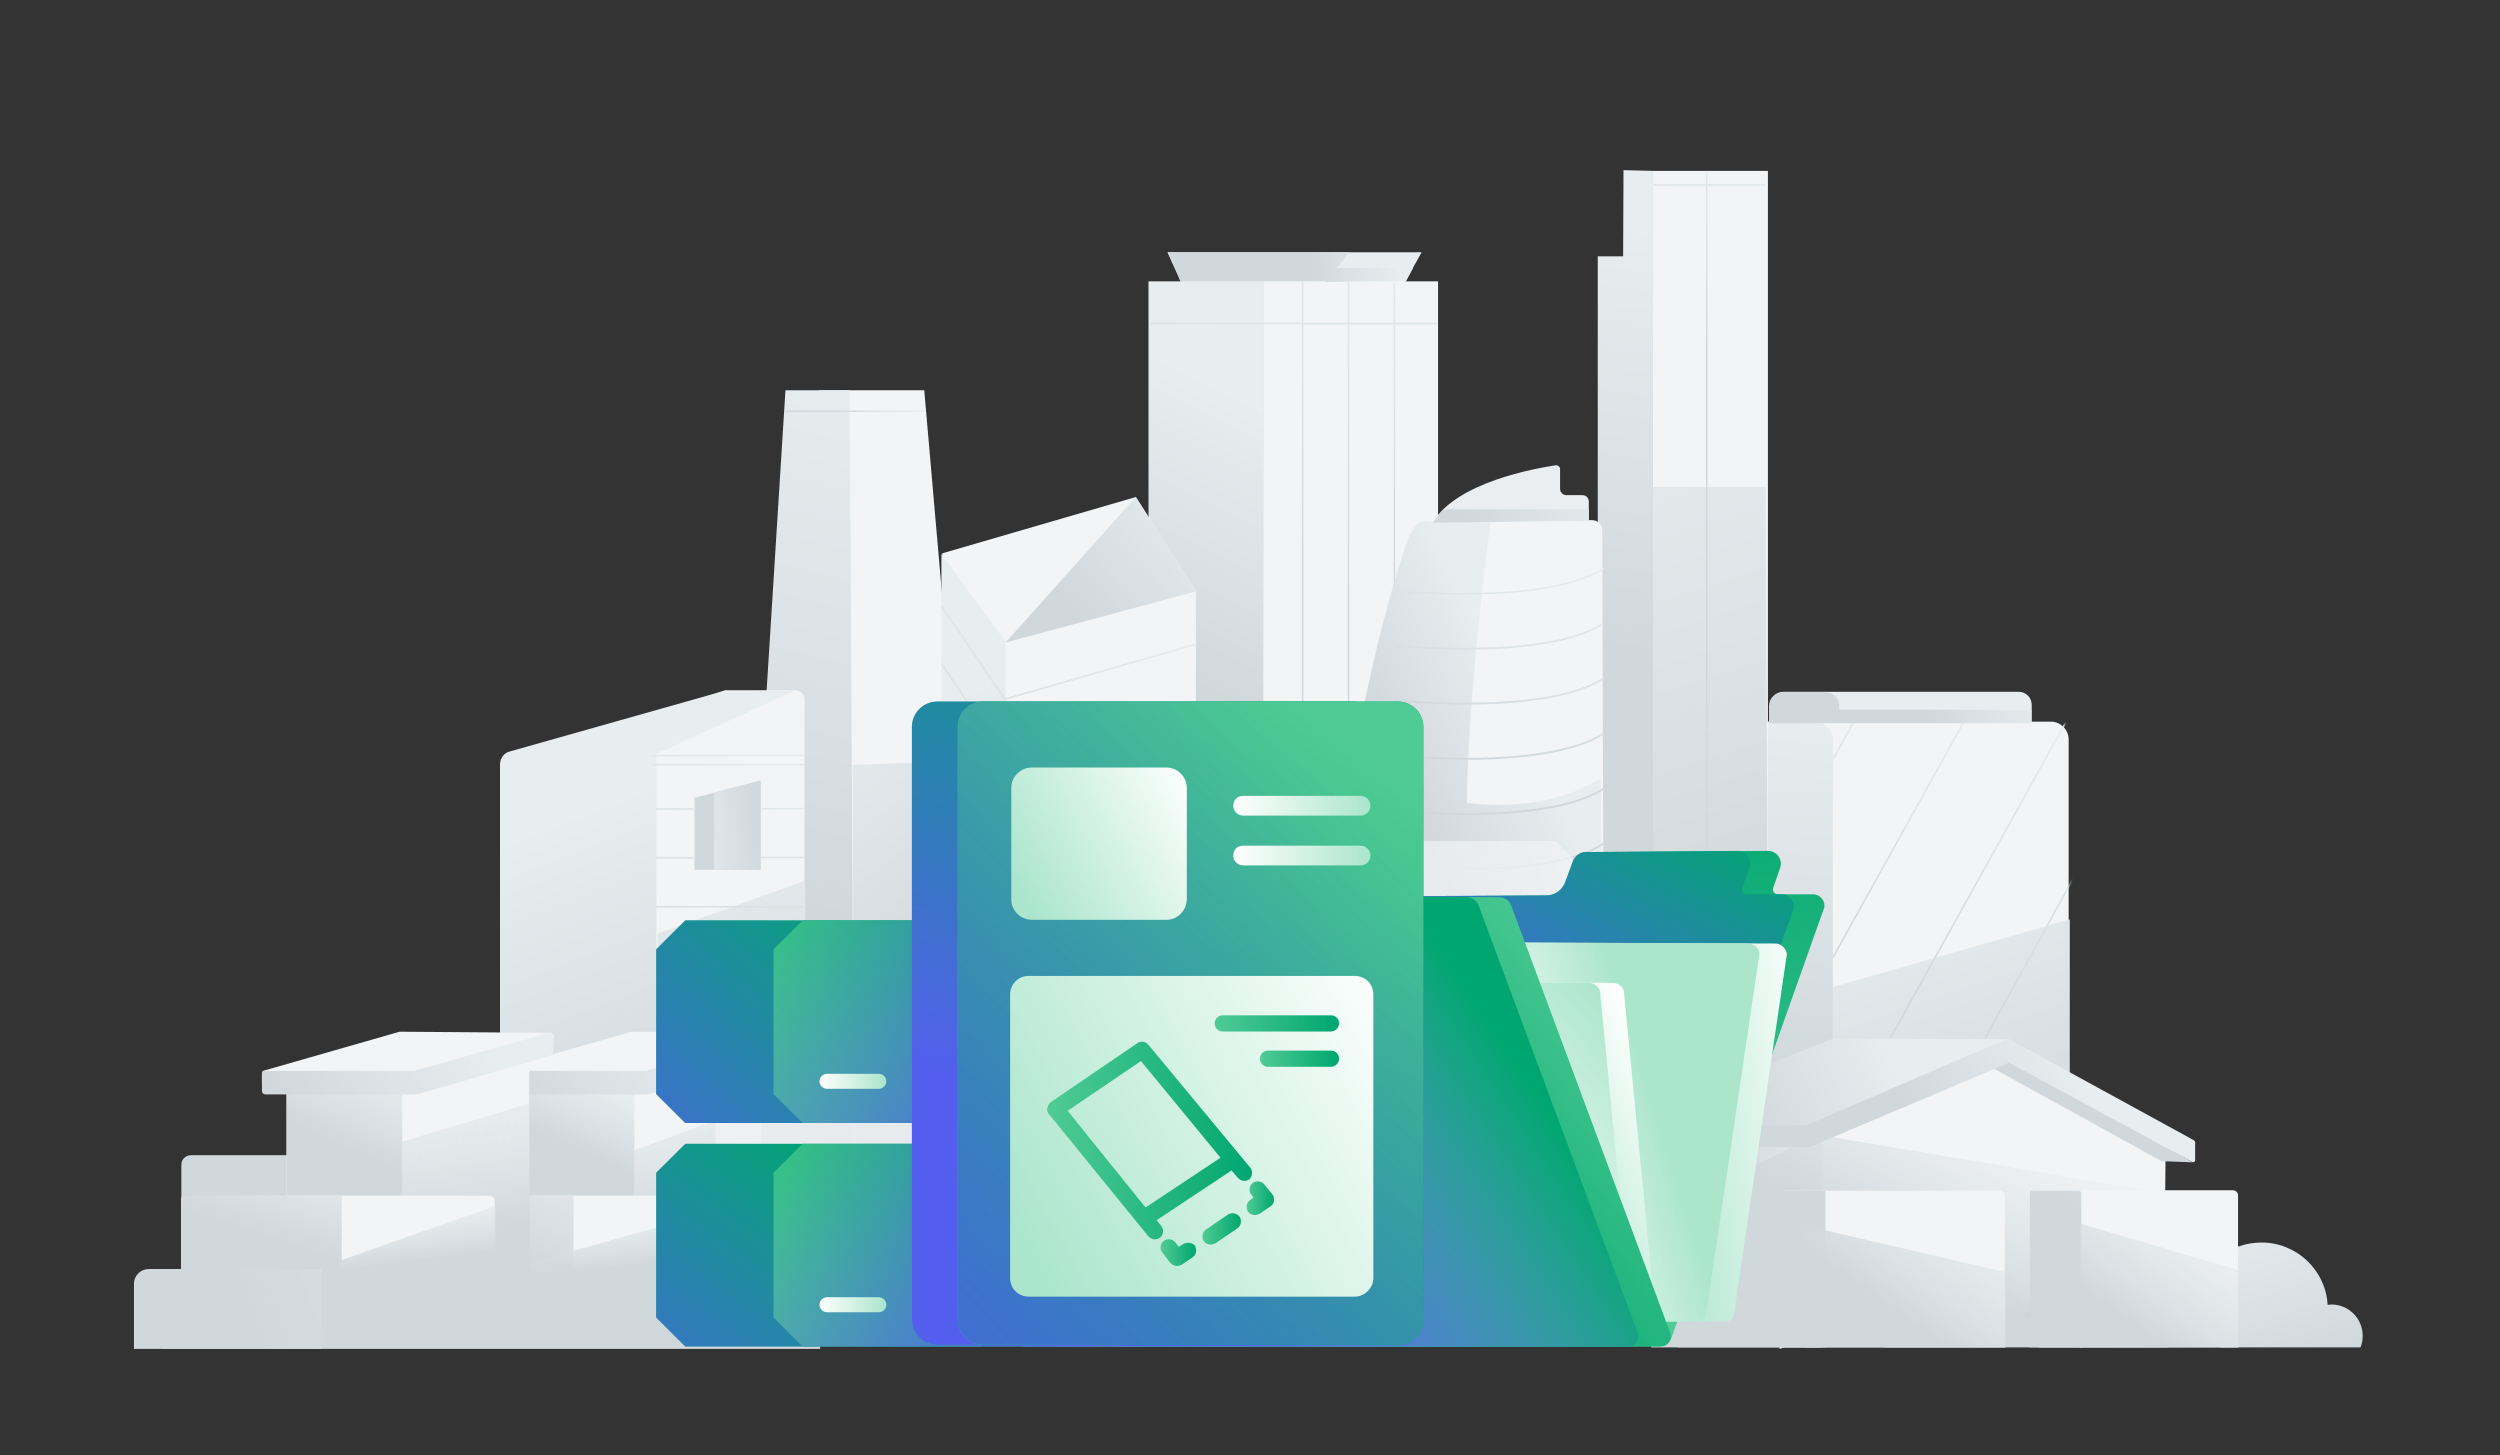 <?xml version="1.0" encoding="UTF-8"?> <svg xmlns="http://www.w3.org/2000/svg" width="670" height="390" viewBox="0 0 670 390" fill="none"><rect x="0" y="0" width="670" height="390" fill="#333333" stroke="none"/><path d="M376.5 75.7L381 67.6H312.9L316.3 75" fill="#E8EDEF"></path><path d="M378.7 71.8H358.3L361.6 67.6H312.9L315.9 74.3L316.3 75.4H316.4L316.5 75.6L355.1 75.7L355.4 75.4H376.8L378.7 71.8Z" fill="url(#paint0_linear_2956_109)"></path><path d="M338.5 75.4H307.8V347H338.5V75.4Z" fill="url(#paint1_linear_2956_109)"></path><path d="M385.4 75.4H338.5V347H385.4V75.4Z" fill="#F2F4F5"></path><path d="M385 208.6H338.4V346.9H385V208.6Z" fill="url(#paint2_linear_2956_109)"></path><path d="M385.1 86.5H373.9V75.8C373.9 75.7 373.8 75.6 373.7 75.6C373.6 75.6 373.5 75.7 373.5 75.8V86.5H361.6V75.8C361.6 75.7 361.5 75.6 361.4 75.6C361.3 75.6 361.2 75.7 361.2 75.8V86.5H349.3V75.8C349.3 75.7 349.2 75.6 349.1 75.6C349 75.6 348.9 75.7 348.9 75.8V86.5H308.5C308.4 86.5 308.3 86.6 308.3 86.7C308.3 86.8 308.4 86.9 308.5 86.9H348.9V317C348.9 317.1 349 317.2 349.1 317.2C349.2 317.2 349.3 317.1 349.3 317V87H361.2V317C361.2 317.1 361.3 317.2 361.4 317.2C361.5 317.2 361.6 317.1 361.6 317V87H373.5V317C373.5 317.1 373.6 317.2 373.7 317.2C373.8 317.2 373.9 317.1 373.9 317V87H385.1C385.2 87 385.3 86.9 385.3 86.8C385.3 86.7 385.2 86.5 385.1 86.5Z" fill="url(#paint3_linear_2956_109)"></path><path d="M219.5 104.6H247.7L268.8 346.9H215.3L219.5 104.6Z" fill="#F2F4F5"></path><path d="M210.5 104.6H227.7L229.1 346.9H195.3L210.5 104.6Z" fill="url(#paint4_linear_2956_109)"></path><path d="M228.5 205L257.9 203.9L268.8 346.9H229.1L228.5 205Z" fill="url(#paint5_linear_2956_109)"></path><path d="M247.8 110H210.5C210.4 110 210.3 110.1 210.3 110.2C210.3 110.3 210.4 110.4 210.5 110.4H247.8C247.9 110.4 248 110.3 248 110.2C248 110.1 247.9 110 247.8 110Z" fill="url(#paint6_linear_2956_109)"></path><path d="M320.5 158.4L304.4 133.2L252.5 148.3V346.9H320.5V318.2V158.4Z" fill="#F2F4F5"></path><path d="M304.4 133.2L320.5 158.5L269.5 172.2L304.4 133.2Z" fill="url(#paint7_linear_2956_109)"></path><path d="M252.3 346.9H269.5V172L252.3 148.5V346.9Z" fill="url(#paint8_linear_2956_109)"></path><path d="M320.6 218.9L320.9 346.9H269.6L269.3 233.7L320.6 218.9Z" fill="url(#paint9_linear_2956_109)"></path><path d="M269.1 187.5C269.1 187.6 269.2 187.6 269.3 187.6C269.3 187.6 269.3 187.6 269.4 187.6L320.5 172.9C320.6 172.9 320.7 172.7 320.7 172.6C320.7 172.5 320.5 172.4 320.4 172.4L269.4 187.1L252.6 162.4C252.5 162.3 252.4 162.3 252.3 162.3C252.2 162.4 252.2 162.5 252.2 162.6L269.1 187.5Z" fill="url(#paint10_linear_2956_109)"></path><path d="M320.4 187.9L269.4 202.9L252.6 177.9C252.5 177.8 252.4 177.8 252.3 177.8C252.2 177.9 252.2 178 252.2 178.1L269.1 203.2C269.1 203.3 269.2 203.3 269.3 203.3C269.3 203.3 269.3 203.3 269.4 203.3L320.5 188.3C320.6 188.3 320.7 188.1 320.7 188C320.7 187.9 320.5 187.8 320.4 187.9Z" fill="url(#paint11_linear_2956_109)"></path><path d="M269.1 218.2C269.1 218.3 269.2 218.3 269.3 218.3C269.3 218.3 269.3 218.3 269.4 218.3L320.5 203.6C320.6 203.6 320.7 203.4 320.7 203.3C320.7 203.2 320.5 203.1 320.4 203.1L269.4 217.8L252.7 193C252.6 192.9 252.5 192.9 252.4 192.9C252.3 193 252.3 193.1 252.3 193.2L269.1 218.2Z" fill="url(#paint12_linear_2956_109)"></path><path d="M320.4 218.6L269.4 233.6L252.6 208.6C252.5 208.5 252.4 208.5 252.3 208.5C252.2 208.6 252.2 208.7 252.2 208.8L269.1 233.9C269.1 234 269.2 234 269.3 234C269.3 234 269.3 234 269.4 234L320.5 219C320.6 219 320.7 218.8 320.7 218.7C320.7 218.6 320.5 218.5 320.4 218.6Z" fill="url(#paint13_linear_2956_109)"></path><path d="M474.4 194.4H544.5V188.9C544.5 186.9 542.9 185.4 541 185.4H478C476 185.4 474.5 187 474.5 188.9V194.4H474.4Z" fill="#E8EDEF"></path><path d="M467 346.9H553.3C553.9 346.9 554.4 347.5 554.4 346.9V198.2C554.4 195.6 552.3 193.4 549.6 193.4H469.5C467.5 193.4 465.9 195 465.9 197V346.9C465.9 347.5 466.4 346.9 467 346.9Z" fill="#F2F4F5"></path><path d="M489.5 265L554.7 246.4V346.9H490.6L489.5 265Z" fill="url(#paint14_linear_2956_109)"></path><mask id="mask0_2956_109" style="mask-type:luminance" maskUnits="userSpaceOnUse" x="488" y="193" width="67" height="154"><path d="M554.5 346.9V196.5C554.5 194.9 553.2 193.5 551.5 193.5H489.4C487.8 193.5 491.1 194.8 491.1 196.5L490.5 346.9H554.5Z" fill="white"></path></mask><g mask="url(#mask0_2956_109)"><path d="M558 185.7C557.9 185.6 557.7 185.7 557.7 185.8L486.7 313.6C486.6 313.7 486.7 313.9 486.8 313.9H486.9C487 313.9 487.1 313.9 487.1 313.8L558.1 186C558.1 185.9 558.1 185.8 558 185.7Z" fill="url(#paint15_linear_2956_109)"></path><path d="M540 168.8C539.9 168.7 539.7 168.8 539.7 168.9L468.7 296.7C468.6 296.8 468.7 297 468.8 297H468.9C469 297 469.1 297 469.1 296.9L540.1 169.1C540.1 169.1 540.1 168.9 540 168.8Z" fill="url(#paint16_linear_2956_109)"></path><path d="M520 151.7C519.9 151.6 519.7 151.7 519.7 151.8L448.7 279.6C448.6 279.7 448.7 279.9 448.8 279.9H448.9C449 279.9 449.1 279.9 449.1 279.8L520.1 152C520.1 151.9 520.1 151.7 520 151.7Z" fill="url(#paint17_linear_2956_109)"></path><path d="M572.9 204C572.8 203.9 572.6 204 572.6 204.1L494 346.9C493.9 347 494 346.8 494.1 346.9H494.2C494.3 346.9 494.4 347 494.4 346.9L573 204.4C573.1 204.2 573 204.1 572.9 204Z" fill="url(#paint18_linear_2956_109)"></path><path d="M594 219.5C593.9 219.4 593.7 219.5 593.7 219.6L522.7 346.9C522.6 347 522.7 346.8 522.8 346.9H522.9C523 346.9 523.1 347 523.1 346.9L594.1 219.8C594.2 219.7 594.1 219.6 594 219.5Z" fill="url(#paint19_linear_2956_109)"></path></g><path d="M465.9 346.9H491.2V198.3C491.2 195.6 489 193.4 486.3 193.4H469.8C467.7 193.4 466 195.1 466 197.2V346.9H465.9Z" fill="url(#paint20_linear_2956_109)"></path><path d="M492.9 190.2V189.2C492.9 187.2 491.3 185.5 489.2 185.5H477.8C475.8 185.5 474.1 187.1 474.1 189.2V190.2V193.6V193.8H544.4V190.2H492.9Z" fill="url(#paint21_linear_2956_109)"></path><path d="M144 360.1H215.6V187.4C215.6 186.1 214.5 185 213.2 185H194.3L144 202.1V360.1Z" fill="#F2F4F5"></path><path d="M186.1 233.1H203.7V209.2L186.1 213.8V233.1Z" fill="#D1D8DC"></path><path d="M215.8 236L176.3 250.2L175.8 360.1H216.4L215.8 236Z" fill="url(#paint22_linear_2956_109)"></path><path d="M191.4 233.1H203.9V209.2L191.4 212.5V233.1Z" fill="url(#paint23_linear_2956_109)"></path><path d="M213.2 185L193.2 185.4L136.6 201.4C135 201.8 134 203.3 134 204.9V360.1H175.9V202.1H175.7L213.2 185Z" fill="url(#paint24_linear_2956_109)"></path><path d="M215.2 216.5H204.3C204.2 216.5 204.1 216.6 204.1 216.7C204.1 216.8 204.2 216.9 204.3 216.9H215.2C215.3 216.9 215.4 216.8 215.4 216.7C215.5 216.6 215.3 216.5 215.2 216.5Z" fill="url(#paint25_linear_2956_109)"></path><path d="M215.2 229.6H203.6C203.5 229.6 203.4 229.7 203.4 229.8C203.4 229.9 203.5 230 203.6 230H215.2C215.3 230 215.4 229.9 215.4 229.8C215.5 229.7 215.3 229.6 215.2 229.6Z" fill="url(#paint26_linear_2956_109)"></path><path d="M175.8 217H185.7C185.8 217 185.9 216.9 185.9 216.8C185.9 216.7 185.8 216.6 185.7 216.6H175.8C175.7 216.6 175.6 216.7 175.6 216.8C175.5 216.9 175.6 217 175.8 217Z" fill="url(#paint27_linear_2956_109)"></path><path d="M175.8 230.1H185.7C185.8 230.1 185.9 230 185.9 229.9C185.9 229.8 185.8 229.7 185.7 229.7H175.8C175.7 229.7 175.6 229.8 175.6 229.9C175.5 230 175.6 230.1 175.8 230.1Z" fill="url(#paint28_linear_2956_109)"></path><path d="M215.2 242.8H175.8C175.7 242.8 175.6 242.9 175.6 243C175.6 243.1 175.7 243.2 175.8 243.2H215.2C215.3 243.2 215.4 243.1 215.4 243C215.5 242.9 215.3 242.8 215.2 242.8Z" fill="url(#paint29_linear_2956_109)"></path><path d="M215.2 255.9H175.8C175.7 255.9 175.6 256 175.6 256.1C175.6 256.2 175.7 256.3 175.8 256.3H215.2C215.3 256.3 215.4 256.2 215.4 256.1C215.5 256 215.3 255.9 215.2 255.9Z" fill="url(#paint30_linear_2956_109)"></path><path d="M215.2 269H175.8C175.7 269 175.6 269.1 175.6 269.2C175.6 269.3 175.7 269.4 175.8 269.4H215.2C215.3 269.4 215.4 269.3 215.4 269.2C215.5 269.1 215.3 269 215.2 269Z" fill="url(#paint31_linear_2956_109)"></path><path d="M215.2 282.1H175.8C175.7 282.1 175.6 282.2 175.6 282.3C175.6 282.4 175.7 282.5 175.8 282.5H215.2C215.3 282.5 215.4 282.4 215.4 282.3C215.5 282.2 215.3 282.1 215.2 282.1Z" fill="url(#paint32_linear_2956_109)"></path><path d="M215.2 295.3H175.8C175.7 295.3 175.6 295.4 175.6 295.5C175.6 295.6 175.7 295.7 175.8 295.7H215.2C215.3 295.7 215.4 295.6 215.4 295.5C215.4 295.4 215.3 295.3 215.2 295.3Z" fill="url(#paint33_linear_2956_109)"></path><path d="M215.2 308.4H175.8C175.7 308.4 175.6 308.5 175.6 308.6C175.6 308.7 175.7 308.8 175.8 308.8H215.2C215.3 308.8 215.4 308.7 215.4 308.6C215.4 308.5 215.3 308.4 215.2 308.4Z" fill="url(#paint34_linear_2956_109)"></path><path d="M215.2 321.5H175.8C175.7 321.5 175.6 321.6 175.6 321.7C175.6 321.8 175.7 321.9 175.8 321.9H215.2C215.3 321.9 215.4 321.8 215.4 321.7C215.4 321.6 215.3 321.5 215.2 321.5Z" fill="url(#paint35_linear_2956_109)"></path><path d="M215.2 334.6H175.8C175.7 334.6 175.6 334.7 175.6 334.8C175.6 334.9 175.7 335 175.8 335H215.2C215.3 335 215.4 334.9 215.4 334.8C215.5 334.7 215.3 334.6 215.2 334.6Z" fill="url(#paint36_linear_2956_109)"></path><path d="M215.2 347.7H175.8C175.7 347.7 175.6 347.8 175.6 347.9C175.6 348 175.7 348.1 175.8 348.1H215.2C215.3 348.1 215.4 348 215.4 347.9C215.4 347.8 215.3 347.7 215.2 347.7Z" fill="url(#paint37_linear_2956_109)"></path><path d="M175.1 202.7H215.2C215.3 202.7 215.4 202.6 215.4 202.5C215.4 202.4 215.3 202.3 215.2 202.3H175.1C175 202.3 174.9 202.4 174.9 202.5C174.8 202.6 175 202.7 175.1 202.7Z" fill="url(#paint38_linear_2956_109)"></path><path d="M215.2 204.7H175C174.9 204.7 174.8 204.8 174.8 204.9C174.8 205 174.9 205.1 175 205.1H215.2C215.3 205.1 215.4 205 215.4 204.9C215.4 204.8 215.3 204.7 215.2 204.7Z" fill="url(#paint39_linear_2956_109)"></path><path d="M473.8 45.8H443V317H473.8V45.8Z" fill="#F2F4F5"></path><path d="M442.8 130.5H473.2L474.2 346.9H442.2L442.8 130.5Z" fill="url(#paint40_linear_2956_109)"></path><path d="M435.1 45.6L435 68.7H428.2V147.9L422.7 148V346.9H443V45.8L435.1 45.6Z" fill="url(#paint41_linear_2956_109)"></path><path d="M473.1 49.3H457.6V46.2C457.6 46.1 457.5 46 457.4 46C457.3 46 457.2 46.1 457.2 46.2V49.3H443.2V49.8H457.2V316.5C457.2 316.6 457.3 316.7 457.4 316.7C457.5 316.7 457.6 316.6 457.6 316.5V49.8H473.1V49.3Z" fill="url(#paint42_linear_2956_109)"></path><path d="M429.4 142.1L430 333.7H353.2C353.2 333.7 351 227.9 377 145.6C377.7 143.3 379.5 139.7 381.9 139.6C387.4 139.5 417.5 139.4 426.7 139.4C428.2 139.4 429.4 140.6 429.4 142.1Z" fill="#F2F4F5"></path><path d="M374 246.8C374 246.8 414.4 250.9 429.8 240.8" stroke="#D1D8DC" stroke-miterlimit="10"></path><path d="M425.8 139.5V134.4C425.8 133.5 425.1 132.7 424.1 132.7H419.8C418.9 132.7 418.1 132 418.1 131V125.7C418.1 125.1 417.5 124.6 416.9 124.7C411.6 125.5 390.4 129.2 384 140L425.8 139.5Z" fill="#EAEEF0"></path><path d="M429 208.4C429 208.4 416.9 218 393.1 215.2C393.5 183.7 399.5 139.6 399.5 139.5C398.6 139.5 387.8 139.7 381.8 139.7C379.4 139.7 377.7 143.4 376.9 145.7C348.7 230.7 353.1 347.1 353.1 347.1H381.8H430L429 208.4Z" fill="url(#paint43_linear_2956_109)"></path><path d="M425.8 136.5H387C385.9 137.6 384.9 138.8 384.1 140.1L425.8 139.5V136.5Z" fill="url(#paint44_linear_2956_109)"></path><path d="M396.1 232.6C384.2 232.8 374.1 231.8 374 231.8L373.9 232.3C374 232.3 382.2 233.1 392.5 233.1C393.7 233.1 394.9 233.1 396.1 233.1C407.1 232.9 421.9 231.5 429.9 226.3L429.6 225.9C421.7 231.1 407 232.4 396.1 232.6Z" fill="url(#paint45_linear_2956_109)"></path><path d="M396.1 217.9C384.2 218.1 374.1 217.1 374 217.1L373.9 217.6C374 217.6 382.2 218.4 392.5 218.4C393.7 218.4 394.9 218.4 396.1 218.4C407.1 218.2 421.9 216.8 429.9 211.6L429.6 211.2C421.7 216.3 407 217.6 396.1 217.9Z" fill="url(#paint46_linear_2956_109)"></path><path d="M396.1 203.1C384.2 203.3 374.1 202.3 374 202.3L373.9 202.8C374 202.8 382.2 203.6 392.5 203.6C393.7 203.6 394.9 203.6 396.1 203.6C407.1 203.4 421.9 202 429.9 196.8L429.6 196.4C421.7 201.5 407 202.9 396.1 203.1Z" fill="url(#paint47_linear_2956_109)"></path><path d="M396.1 188.3C384.2 188.5 374.1 187.5 374 187.5L373.9 188C374 188 382.2 188.8 392.5 188.8C393.7 188.8 394.9 188.8 396.1 188.8C407.1 188.6 421.9 187.2 429.9 182L429.6 181.6C421.7 186.8 407 188.1 396.1 188.3Z" fill="url(#paint48_linear_2956_109)"></path><path d="M396.1 173.6C384.2 173.8 374.1 172.8 374 172.8L373.9 173.3C374 173.3 382.2 174.1 392.5 174.1C393.7 174.1 394.9 174.1 396.1 174.1C407.1 173.9 421.9 172.5 429.9 167.3L429.6 166.9C421.7 172 407 173.4 396.1 173.6Z" fill="url(#paint49_linear_2956_109)"></path><path d="M396.1 159.3C407.1 159.1 421.9 157.7 429.9 152.5L429.6 152.1C421.7 157.3 407 158.7 396.1 158.9C384.2 159.1 374.1 158.1 374 158.1L373.9 158.6C374 158.6 382.2 159.4 392.5 159.4C393.7 159.3 394.9 159.3 396.1 159.3Z" fill="url(#paint50_linear_2956_109)"></path><path d="M138.9 287.6L203.9 283.1V347.6H138.9V287.6Z" fill="#F2F4F5"></path><path d="M138.9 289.3L170 283.1V341H138.9V289.3Z" fill="url(#paint51_linear_2956_109)"></path><path d="M210.4 279.7C210.4 280.1 210.2 280.5 209.8 280.6C204.6 282.1 174.5 291.2 173.4 291.2H133.2C132.7 291.2 132.3 290.8 132.3 290.3V287.7C132.3 287.3 132.6 287 132.9 286.9L169.2 276.5L209.6 276.8C210.1 276.8 210.5 277.2 210.5 277.7C210.5 278.3 210.4 279.1 210.4 279.7Z" fill="#F2F4F5"></path><path d="M174.2 293.2C175.1 293 206.3 283.9 209.8 282.8C210.2 282.7 210.4 282.3 210.4 281.9C210.4 281.8 210.4 279.7 210.4 277.2C210.4 276.8 209.6 276.7 209.6 276.7L173.1 287H132.6C132.4 287.2 132.3 287.4 132.3 287.6V292.4C132.3 292.9 132.7 293.3 133.2 293.3C146 293.3 172.5 293.3 173.4 293.3C173.5 293.3 174.1 293.2 174.2 293.2Z" fill="url(#paint52_linear_2956_109)"></path><path d="M95.9 330V310.9C95.9 310.2 95.5 309.6 95 309.6H63.4H51.2C49.8 309.6 48.6 310.7 48.6 312.1V323.7L95.9 330Z" fill="url(#paint53_linear_2956_109)"></path><path d="M169.9 308.3L204.2 295.7V340.4L170 341L169.9 308.3Z" fill="url(#paint54_linear_2956_109)"></path><path d="M194.7 345.8H138.6V320.4H193.1C194 320.4 194.7 321.1 194.7 322V345.8Z" fill="#F2F4F5"></path><path d="M153.7 345.8H110.6V321.3C110.6 320.8 111 320.4 111.5 320.4H153.7V345.8Z" fill="url(#paint55_linear_2956_109)"></path><path d="M76.8 287.6L141.8 283.1V347.6H76.8V287.6Z" fill="#F2F4F5"></path><path d="M80.3 314.2L142 295.7V340.4H79.7L80.3 314.2Z" fill="url(#paint56_linear_2956_109)"></path><path d="M76.8 289.3L107.8 283.1V341H76.8V289.3Z" fill="url(#paint57_linear_2956_109)"></path><path d="M148.3 279.7C148.3 280.1 148.1 280.5 147.7 280.6C142.5 282.1 112.4 291.2 111.3 291.2H71.1C70.6 291.2 70.2 290.8 70.2 290.3V287.7C70.2 287.3 70.5 287 70.8 286.9L107.1 276.5L147.5 276.8C148 276.8 148.4 277.2 148.4 277.7C148.3 278.3 148.3 279.1 148.3 279.7Z" fill="#F2F4F5"></path><path d="M132.6 345.8H76.5V320.4H131C131.9 320.4 132.6 321.1 132.6 322V345.8Z" fill="#F2F4F5"></path><path d="M91.6 345.8H48.5V321.3C48.5 320.8 48.9 320.4 49.4 320.4H91.6V345.8Z" fill="url(#paint58_linear_2956_109)"></path><path d="M112.1 293.2C113 293 144.2 283.9 147.7 282.8C148.1 282.7 148.3 282.3 148.3 281.9C148.3 281.8 148.3 279.7 148.3 277.2C148.3 276.8 147.5 276.7 147.5 276.7L111 287H70.5C70.3 287.2 70.2 287.4 70.2 287.6V292.4C70.2 292.9 70.6 293.3 71.1 293.3C83.9 293.3 110.4 293.3 111.3 293.3C111.4 293.3 112 293.2 112.1 293.2Z" fill="url(#paint59_linear_2956_109)"></path><path d="M219.8 340.1H43.2V361.5H219.8V340.1Z" fill="url(#paint60_linear_2956_109)"></path><path d="M39.9 340.1H86.2V361.5H35.9V344.1C35.9 341.8 37.7 340.1 39.9 340.1Z" fill="url(#paint61_linear_2956_109)"></path><path d="M142 338.5L194.8 323.7V340.7L142 341V338.5Z" fill="url(#paint62_linear_2956_109)"></path><path d="M91.2 337.8L133 323.1V340.1L91.2 340.4V337.8Z" fill="url(#paint63_linear_2956_109)"></path><path d="M606.1 333C615.5 333 623.3 340.4 623.8 349.7C624.1 349.7 624.4 349.6 624.8 349.6C629.5 349.6 633.2 353.4 633.2 358C633.2 359.1 633 360.2 632.6 361.1H595V336.8C598 334.4 601.9 333 606.1 333Z" fill="url(#paint64_linear_2956_109)"></path><path d="M543 281.4L442.4 298.7V351.8H530.2H532H580L580.4 305.7L543 281.4Z" fill="#F2F4F5"></path><path d="M587.7 311.5L579.3 311.2L528.2 283L539 283.2L587.7 311.5Z" fill="url(#paint65_linear_2956_109)"></path><path d="M488.1 361.1H442.5V308.2L474.2 303.5L488.1 304.1V361.1Z" fill="url(#paint66_linear_2956_109)"></path><path d="M487.3 304.1L580.2 319.8L580.9 361.1H505L461.6 316.6L487.3 304.1Z" fill="url(#paint67_linear_2956_109)"></path><path d="M546.5 361.1H599.8V320.4C599.8 319.6 599.2 319 598.4 319H547.8C547 319 546.4 319.6 546.4 320.4L546.5 361.1Z" fill="#F2F4F5"></path><path d="M544 361.1H557.1C557.5 361.1 557.8 361.5 557.8 361.1V319.8C557.8 319.4 557.5 319.1 557.1 319.1H544.7C544.3 319.1 544 319.4 544 319.8V361.1Z" fill="url(#paint68_linear_2956_109)"></path><path d="M587.8 305.5L538.3 278.4C538.2 278.3 538.1 278.4 538 278.5C537.9 278.4 537.7 278.4 537.6 278.4L433 301.2C432.7 301.3 432.5 301.5 432.5 301.8V306C432.5 306.3 432.8 306.6 433.1 306.6L484.1 307.5C484.5 307.5 484.8 307.4 485.2 307.3L538 285C538.2 284.9 538.3 284.8 538.3 284.7L538.4 284.8L587.6 311.4C587.9 311.6 588.3 311.3 588.3 311V306.4C588.4 306.1 588.2 305.7 587.8 305.5Z" fill="url(#paint69_linear_2956_109)"></path><path d="M433 301.4L483.7 301.6C484 301.6 484.2 301.5 484.5 301.4L537.7 278.5L491.7 278.3C491.5 278.3 491.3 278.3 491.2 278.4L433 301.2C432.9 301.3 432.9 301.4 433 301.4Z" fill="url(#paint70_linear_2956_109)"></path><path d="M537.3 361.1H478.3C477.5 361.1 476.9 361.9 476.9 361.1V320.5C476.9 319.7 477.5 319.1 478.3 319.1H535.9C536.7 319.1 537.3 319.7 537.3 320.5V361.1Z" fill="#F2F4F5"></path><path d="M489.2 361.1H449.7V319.6C449.7 319.3 449.9 319.1 450.2 319.1H489.2V361.1Z" fill="url(#paint71_linear_2956_109)"></path><path d="M483.9 328.5L537.6 341V361.1H483.9V328.5Z" fill="url(#paint72_linear_2956_109)"></path><path d="M557.4 327.9L599.9 340.4V361.1H557.4V327.9Z" fill="url(#paint73_linear_2956_109)"></path><path opacity="0.7" d="M310.12 285.133H278.659H230.843H199.536C196.421 288.236 194.708 289.943 191.749 292.891V331.677C194.864 334.78 196.577 336.487 199.536 339.435H230.843H278.659H309.965C313.08 336.332 314.793 334.625 317.752 331.677V292.891C314.949 289.943 313.236 288.236 310.12 285.133Z" fill="#F2F4F5"></path><path opacity="0.7" d="M416.811 225.402H385.504H337.689H306.227C303.112 228.505 301.398 230.211 298.439 233.159V271.946C301.554 275.049 303.267 276.756 306.227 279.703H337.533H385.349H416.655C419.77 276.6 421.483 274.894 424.443 271.946V233.159C421.639 230.056 419.926 228.35 416.811 225.402Z" fill="#F2F4F5"></path><path d="M485.653 239.675H476.464C475.529 239.675 474.906 238.744 475.218 237.968L477.087 232.538C477.866 230.366 476.152 228.039 473.816 228.039L433.165 228.349C431.763 228.349 430.517 229.28 429.894 230.521L427.713 236.417C426.935 238.589 424.91 239.985 422.573 239.985L329.589 240.451C328.188 240.451 326.942 241.382 326.319 242.623L282.241 360.845H444.69C446.092 360.845 447.494 359.914 447.961 358.518L488.612 244.019C489.703 242.002 487.989 239.52 485.653 239.675Z" fill="url(#paint74_linear_2956_109)"></path><path d="M477.398 239.675H468.208C467.274 239.675 466.651 238.744 466.962 237.968L468.831 232.538C469.61 230.366 467.897 228.039 465.561 228.039L424.909 228.349C423.507 228.349 422.261 229.28 421.638 230.521L419.458 236.417C418.679 238.589 416.654 239.985 414.318 239.985L321.334 240.451C319.932 240.451 318.686 241.382 318.063 242.623L274.141 360.845H436.591C437.992 360.845 439.394 359.914 439.861 358.518L480.513 244.019C481.292 242.002 479.734 239.52 477.398 239.675Z" fill="url(#paint75_linear_2956_109)"></path><path d="M477.398 239.675H468.208C467.274 239.675 466.651 238.744 466.962 237.968L468.831 232.538C469.61 230.366 467.897 228.039 465.561 228.039L424.909 228.349C423.507 228.349 422.261 229.28 421.638 230.521L419.458 236.417C418.679 238.589 416.654 239.985 414.318 239.985L321.334 240.451C319.932 240.451 318.686 241.382 318.063 242.623L274.141 360.845H436.591C437.992 360.845 439.394 359.914 439.861 358.518L480.513 244.019C481.292 242.002 479.734 239.52 477.398 239.675Z" fill="url(#paint76_linear_2956_109)"></path><path d="M457.773 256.897L443.6 352.467C444.223 354.174 442.977 356.036 441.108 356.036H301.865C300.463 356.036 299.062 355.105 298.594 353.708L258.099 258.293C257.32 256.121 259.033 253.794 261.37 253.794L454.658 254.569C456.06 254.725 457.306 255.5 457.773 256.897Z" fill="url(#paint77_linear_2956_109)"></path><path d="M478.8 256.276L464.938 350.606C464.782 352.622 464.315 354.174 462.446 354.174H323.359C321.958 354.174 320.556 353.243 320.089 351.847L279.437 256.586C278.658 254.414 280.372 252.087 282.708 252.087L475.996 252.863C477.398 252.863 479.267 254.725 478.8 256.276Z" fill="url(#paint78_linear_2956_109)"></path><path d="M471.48 255.966L457.462 350.606C456.995 352.467 456.839 354.174 454.97 354.174H315.727C314.326 354.174 312.924 353.243 312.457 351.847L271.961 256.586C271.182 254.414 272.896 252.087 275.232 252.087L468.52 252.863C469.922 252.863 471.791 254.104 471.48 255.966Z" fill="url(#paint79_linear_2956_109)"></path><path d="M435.189 265.585L443.6 352.467C444.223 354.174 442.977 356.036 441.108 356.036H301.865C300.463 356.036 299.062 355.105 298.594 353.709L258.099 267.136C257.32 264.964 259.033 262.637 261.37 262.637L432.074 263.413C433.476 263.413 434.722 264.189 435.189 265.585Z" fill="url(#paint80_linear_2956_109)"></path><path d="M428.803 265.585L437.214 352.467C437.837 354.174 436.591 356.036 434.722 356.036H295.635C294.233 356.036 292.832 355.105 292.364 353.709L251.713 267.136C250.934 264.964 252.648 262.637 254.984 262.637L425.688 263.413C427.09 263.413 428.336 264.189 428.803 265.585Z" fill="url(#paint81_linear_2956_109)"></path><path d="M404.973 242.623L447.649 357.277C448.272 358.983 447.026 360.845 445.157 360.845H304.046C302.644 360.845 301.242 359.914 300.775 358.518L260.279 244.174C259.501 242.002 261.214 239.675 263.55 239.675L401.858 240.451C403.26 240.451 404.506 241.382 404.973 242.623Z" fill="url(#paint82_linear_2956_109)"></path><path d="M396.251 242.623L438.927 357.277C439.55 358.983 438.304 360.845 436.435 360.845H299.373C297.972 360.845 296.57 359.914 296.103 358.518L255.451 244.174C254.673 242.002 256.386 239.675 258.722 239.675L392.981 240.451C394.382 240.451 395.784 241.382 396.251 242.623Z" fill="url(#paint83_linear_2956_109)"></path><path d="M396.251 242.623L438.927 357.277C439.55 358.983 438.304 360.845 436.435 360.845H299.373C297.972 360.845 296.57 359.914 296.103 358.518L255.451 244.174C254.673 242.002 256.386 239.675 258.722 239.675L392.981 240.451C394.382 240.451 395.784 241.382 396.251 242.623Z" fill="url(#paint84_linear_2956_109)"></path><path d="M262.927 300.958H183.649C180.534 297.855 178.821 296.149 175.862 293.201V254.414C178.977 251.311 180.69 249.605 183.649 246.657H262.772C265.887 249.76 267.6 251.466 270.559 254.414V293.201C267.6 296.304 265.887 298.01 262.927 300.958Z" fill="url(#paint85_linear_2956_109)"></path><path d="M262.927 300.958H183.649C180.534 297.855 178.821 296.149 175.862 293.201V254.414C178.977 251.311 180.69 249.605 183.649 246.657H262.772C265.887 249.76 267.6 251.466 270.559 254.414V293.201C267.6 296.304 265.887 298.01 262.927 300.958Z" fill="url(#paint86_linear_2956_109)"></path><path d="M294.233 300.958H215.111C211.996 297.855 210.283 296.149 207.324 293.201V254.414C210.439 251.311 212.152 249.605 215.111 246.657H294.233C297.349 249.76 299.062 251.466 302.021 254.414V293.201C299.062 296.304 297.349 298.01 294.233 300.958Z" fill="url(#paint87_linear_2956_109)"></path><path d="M294.233 300.958H215.111C211.996 297.855 210.283 296.149 207.324 293.201V254.414C210.439 251.311 212.152 249.605 215.111 246.657H294.233C297.349 249.76 299.062 251.466 302.021 254.414V293.201C299.062 296.304 297.349 298.01 294.233 300.958Z" fill="url(#paint88_linear_2956_109)"></path><path d="M235.515 291.805H221.653C220.562 291.805 219.628 290.874 219.628 289.788C219.628 288.702 220.562 287.771 221.653 287.771H235.515C236.605 287.771 237.539 288.702 237.539 289.788C237.539 290.874 236.605 291.805 235.515 291.805Z" fill="url(#paint89_linear_2956_109)"></path><path d="M262.927 360.845H183.649C180.534 357.742 178.821 356.035 175.862 353.088V314.301C178.977 311.198 180.69 309.491 183.649 306.543H262.772C265.887 309.646 267.6 311.353 270.559 314.301V353.088C267.6 356.035 265.887 357.742 262.927 360.845Z" fill="url(#paint90_linear_2956_109)"></path><path d="M262.927 360.845H183.649C180.534 357.742 178.821 356.035 175.862 353.088V314.301C178.977 311.198 180.69 309.491 183.649 306.543H262.772C265.887 309.646 267.6 311.353 270.559 314.301V353.088C267.6 356.035 265.887 357.742 262.927 360.845Z" fill="url(#paint91_linear_2956_109)"></path><path d="M294.233 360.845H215.111C211.996 357.742 210.283 356.035 207.324 353.088V314.301C210.439 311.198 212.152 309.491 215.111 306.543H294.233C297.349 309.646 299.062 311.353 302.021 314.301V353.088C299.062 356.035 297.349 357.742 294.233 360.845Z" fill="url(#paint92_linear_2956_109)"></path><path d="M294.233 360.845H215.111C211.996 357.742 210.283 356.035 207.324 353.088V314.301C210.439 311.198 212.152 309.491 215.111 306.543H294.233C297.349 309.646 299.062 311.353 302.021 314.301V353.088C299.062 356.035 297.349 357.742 294.233 360.845Z" fill="url(#paint93_linear_2956_109)"></path><path d="M235.515 351.691H221.653C220.562 351.691 219.628 350.76 219.628 349.674C219.628 348.588 220.562 347.657 221.653 347.657H235.515C236.605 347.657 237.539 348.588 237.539 349.674C237.539 350.76 236.605 351.691 235.515 351.691Z" fill="url(#paint94_linear_2956_109)"></path><path d="M362.297 360.38H251.246C247.508 360.38 244.393 357.432 244.393 353.553V194.838C244.393 191.114 247.352 188.011 251.246 188.011H362.297C366.036 188.011 369.151 190.959 369.151 194.838V353.708C368.995 357.277 366.036 360.38 362.297 360.38Z" fill="url(#paint95_linear_2956_109)"></path><path d="M362.297 360.38H251.246C247.508 360.38 244.393 357.432 244.393 353.553V194.838C244.393 191.114 247.352 188.011 251.246 188.011H362.297C366.036 188.011 369.151 190.959 369.151 194.838V353.708C368.995 357.277 366.036 360.38 362.297 360.38Z" fill="url(#paint96_linear_2956_109)"></path><path d="M374.602 360.38H263.55C259.812 360.38 256.697 357.432 256.697 353.553V194.838C256.697 191.114 259.657 188.011 263.55 188.011H374.602C378.34 188.011 381.455 190.959 381.455 194.838V353.708C381.455 357.277 378.495 360.38 374.602 360.38Z" fill="url(#paint97_linear_2956_109)"></path><path d="M374.602 360.38H263.55C259.812 360.38 256.697 357.432 256.697 353.553V194.838C256.697 191.114 259.657 188.011 263.55 188.011H374.602C378.34 188.011 381.455 190.959 381.455 194.838V353.708C381.455 357.277 378.495 360.38 374.602 360.38Z" fill="url(#paint98_linear_2956_109)"></path><path d="M374.602 360.38H263.55C259.812 360.38 256.697 357.432 256.697 353.553V194.838C256.697 191.114 259.657 188.011 263.55 188.011H374.602C378.34 188.011 381.455 190.959 381.455 194.838V353.708C381.455 357.277 378.495 360.38 374.602 360.38Z" fill="url(#paint99_linear_2956_109)"></path><path d="M312.612 246.502H276.478C273.518 246.502 271.026 244.019 271.026 241.072V211.128C271.026 208.18 273.518 205.698 276.478 205.698H312.612C315.571 205.698 318.064 208.18 318.064 211.128V240.916C318.064 244.019 315.571 246.502 312.612 246.502Z" fill="url(#paint100_linear_2956_109)"></path><path d="M364.634 218.575H333.172C331.77 218.575 330.524 217.489 330.524 215.938C330.524 214.386 331.614 213.3 333.172 213.3H364.634C366.035 213.3 367.281 214.386 367.281 215.938C367.281 217.489 366.035 218.575 364.634 218.575Z" fill="url(#paint101_linear_2956_109)"></path><path d="M363.076 347.503H275.699C272.896 347.503 270.715 345.331 270.715 342.538V266.516C270.715 263.723 272.896 261.551 275.699 261.551H363.076C365.88 261.551 368.06 263.723 368.06 266.516V342.538C368.06 345.176 365.724 347.503 363.076 347.503Z" fill="url(#paint102_linear_2956_109)"></path><path d="M364.634 231.918H333.172C331.77 231.918 330.524 230.832 330.524 229.28C330.524 227.729 331.614 226.643 333.172 226.643H364.634C366.035 226.643 367.281 227.729 367.281 229.28C367.281 230.832 366.035 231.918 364.634 231.918Z" fill="url(#paint103_linear_2956_109)"></path><path d="M335.041 312.905L307.784 280.014C307.005 279.083 305.759 278.928 304.825 279.548L281.618 295.373C281.15 295.684 280.839 296.304 280.683 296.925C280.527 297.545 280.683 298.166 281.15 298.631L307.784 331.367C308.251 331.833 308.874 332.143 309.497 332.143C309.965 332.143 310.432 331.988 310.899 331.678C311.834 330.902 311.989 329.506 311.211 328.575L309.965 327.023L330.057 313.681L331.77 315.698C332.237 316.163 332.86 316.473 333.483 316.473C333.95 316.473 334.418 316.318 334.885 316.008C335.664 315.077 335.819 313.836 335.041 312.905ZM307.005 323.61C306.85 323.455 286.134 297.701 286.134 297.701L305.759 284.358L327.097 310.267L307.005 323.61Z" fill="url(#paint104_linear_2956_109)"></path><path d="M340.959 320.042L338.779 317.404C338 316.474 336.598 316.318 335.664 317.094C334.729 317.87 334.573 319.266 335.352 320.197L335.975 320.973L335.041 321.593C334.106 322.214 333.795 323.61 334.418 324.696C334.885 325.317 335.508 325.627 336.287 325.627C336.754 325.627 337.065 325.472 337.533 325.317L340.492 323.3C340.959 322.99 341.426 322.369 341.426 321.749C341.426 321.128 341.426 320.507 340.959 320.042Z" fill="url(#paint105_linear_2956_109)"></path><path d="M329.122 325.472L323.204 329.506C322.269 330.126 321.958 331.523 322.581 332.609C323.048 333.229 323.671 333.539 324.45 333.539C324.917 333.539 325.229 333.384 325.696 333.229L331.614 329.195C332.549 328.575 332.86 327.178 332.237 326.092C331.459 325.162 330.213 324.851 329.122 325.472Z" fill="url(#paint106_linear_2956_109)"></path><path d="M317.129 333.384L315.883 334.16L314.949 332.919C314.17 331.988 312.768 331.833 311.834 332.608C310.899 333.384 310.743 334.781 311.522 335.711L313.703 338.504C314.17 338.97 314.793 339.28 315.416 339.28C315.883 339.28 316.195 339.125 316.662 338.97L319.621 336.953C320.556 336.332 320.867 334.936 320.244 333.85C319.621 333.074 318.219 332.764 317.129 333.384Z" fill="url(#paint107_linear_2956_109)"></path><path d="M356.69 276.445H327.72C326.474 276.445 325.54 275.514 325.54 274.273C325.54 273.032 326.474 272.101 327.72 272.101H356.69C357.936 272.101 358.871 273.032 358.871 274.273C358.871 275.514 357.78 276.445 356.69 276.445Z" fill="url(#paint108_linear_2956_109)"></path><path d="M356.69 285.909H339.869C338.623 285.909 337.688 284.978 337.688 283.737C337.688 282.496 338.623 281.565 339.869 281.565H356.69C357.936 281.565 358.871 282.496 358.871 283.737C358.871 284.978 357.78 285.909 356.69 285.909Z" fill="url(#paint109_linear_2956_109)"></path><defs><linearGradient id="paint0_linear_2956_109" x1="373.846" y1="65.591" x2="350.979" y2="70.22" gradientUnits="userSpaceOnUse"><stop stop-color="#E8EDEF"></stop><stop offset="1" stop-color="#D1D8DC"></stop></linearGradient><linearGradient id="paint1_linear_2956_109" x1="366.924" y1="123.599" x2="333.527" y2="190.393" gradientUnits="userSpaceOnUse"><stop stop-color="#E8EDEF"></stop><stop offset="1" stop-color="#D1D8DC"></stop></linearGradient><linearGradient id="paint2_linear_2956_109" x1="382.628" y1="154.176" x2="359.868" y2="288.613" gradientUnits="userSpaceOnUse"><stop stop-color="#E8EDEF"></stop><stop offset="1" stop-color="#D1D8DC"></stop></linearGradient><linearGradient id="paint3_linear_2956_109" x1="408.288" y1="60.387" x2="361.263" y2="159.225" gradientUnits="userSpaceOnUse"><stop stop-color="#E8EDEF"></stop><stop offset="1" stop-color="#D1D8DC"></stop></linearGradient><linearGradient id="paint4_linear_2956_109" x1="250.921" y1="101.264" x2="215.037" y2="244.802" gradientUnits="userSpaceOnUse"><stop stop-color="#E8EDEF"></stop><stop offset="1" stop-color="#D1D8DC"></stop></linearGradient><linearGradient id="paint5_linear_2956_109" x1="194.816" y1="211.007" x2="241.441" y2="272.687" gradientUnits="userSpaceOnUse"><stop stop-color="#E8EDEF"></stop><stop offset="1" stop-color="#D1D8DC"></stop></linearGradient><linearGradient id="paint6_linear_2956_109" x1="242.689" y1="103.887" x2="225.324" y2="112.053" gradientUnits="userSpaceOnUse"><stop stop-color="#E8EDEF"></stop><stop offset="1" stop-color="#D1D8DC"></stop></linearGradient><linearGradient id="paint7_linear_2956_109" x1="326.027" y1="133.894" x2="289.785" y2="165.83" gradientUnits="userSpaceOnUse"><stop stop-color="#E8EDEF"></stop><stop offset="1" stop-color="#D1D8DC"></stop></linearGradient><linearGradient id="paint8_linear_2956_109" x1="234.041" y1="196.143" x2="255.769" y2="247.39" gradientUnits="userSpaceOnUse"><stop stop-color="#E8EDEF"></stop><stop offset="1" stop-color="#D1D8DC"></stop></linearGradient><linearGradient id="paint9_linear_2956_109" x1="275.347" y1="173.866" x2="301.248" y2="316.96" gradientUnits="userSpaceOnUse"><stop stop-color="#E8EDEF"></stop><stop offset="1" stop-color="#D1D8DC"></stop></linearGradient><linearGradient id="paint10_linear_2956_109" x1="298.791" y1="150.983" x2="243.881" y2="224.759" gradientUnits="userSpaceOnUse"><stop stop-color="#E8EDEF"></stop><stop offset="1" stop-color="#D1D8DC"></stop></linearGradient><linearGradient id="paint11_linear_2956_109" x1="306.209" y1="156.503" x2="251.299" y2="230.28" gradientUnits="userSpaceOnUse"><stop stop-color="#E8EDEF"></stop><stop offset="1" stop-color="#D1D8DC"></stop></linearGradient><linearGradient id="paint12_linear_2956_109" x1="313.492" y1="161.924" x2="258.582" y2="235.701" gradientUnits="userSpaceOnUse"><stop stop-color="#E8EDEF"></stop><stop offset="1" stop-color="#D1D8DC"></stop></linearGradient><linearGradient id="paint13_linear_2956_109" x1="320.91" y1="167.445" x2="266" y2="241.221" gradientUnits="userSpaceOnUse"><stop stop-color="#E8EDEF"></stop><stop offset="1" stop-color="#D1D8DC"></stop></linearGradient><linearGradient id="paint14_linear_2956_109" x1="494.22" y1="212.585" x2="529.205" y2="316.142" gradientUnits="userSpaceOnUse"><stop stop-color="#E8EDEF"></stop><stop offset="0.415" stop-color="#E3E8EB"></stop><stop offset="0.906" stop-color="#D5DBDF"></stop><stop offset="1" stop-color="#D1D8DC"></stop></linearGradient><linearGradient id="paint15_linear_2956_109" x1="543.83" y1="188.772" x2="515.952" y2="268.18" gradientUnits="userSpaceOnUse"><stop stop-color="#E8EDEF"></stop><stop offset="1" stop-color="#D1D8DC"></stop></linearGradient><linearGradient id="paint16_linear_2956_109" x1="522.505" y1="181.286" x2="494.627" y2="260.694" gradientUnits="userSpaceOnUse"><stop stop-color="#E8EDEF"></stop><stop offset="1" stop-color="#D1D8DC"></stop></linearGradient><linearGradient id="paint17_linear_2956_109" x1="499.337" y1="173.152" x2="471.459" y2="252.561" gradientUnits="userSpaceOnUse"><stop stop-color="#E8EDEF"></stop><stop offset="1" stop-color="#D1D8DC"></stop></linearGradient><linearGradient id="paint18_linear_2956_109" x1="561.774" y1="195.111" x2="534.113" y2="273.902" gradientUnits="userSpaceOnUse"><stop stop-color="#E8EDEF"></stop><stop offset="1" stop-color="#D1D8DC"></stop></linearGradient><linearGradient id="paint19_linear_2956_109" x1="586.371" y1="203.773" x2="558.635" y2="282.781" gradientUnits="userSpaceOnUse"><stop stop-color="#E8EDEF"></stop><stop offset="1" stop-color="#D1D8DC"></stop></linearGradient><linearGradient id="paint20_linear_2956_109" x1="486.765" y1="187.953" x2="476.63" y2="291.836" gradientUnits="userSpaceOnUse"><stop stop-color="#E8EDEF"></stop><stop offset="1" stop-color="#D1D8DC"></stop></linearGradient><linearGradient id="paint21_linear_2956_109" x1="539.08" y1="174.061" x2="514.675" y2="187.39" gradientUnits="userSpaceOnUse"><stop stop-color="#E8EDEF"></stop><stop offset="1" stop-color="#D1D8DC"></stop></linearGradient><linearGradient id="paint22_linear_2956_109" x1="178.44" y1="221.371" x2="198.78" y2="311.261" gradientUnits="userSpaceOnUse"><stop stop-color="#E8EDEF"></stop><stop offset="1" stop-color="#D1D8DC"></stop></linearGradient><linearGradient id="paint23_linear_2956_109" x1="184.119" y1="223.075" x2="203.643" y2="221.197" gradientUnits="userSpaceOnUse"><stop stop-color="#E8EDEF"></stop><stop offset="1" stop-color="#D1D8DC"></stop></linearGradient><linearGradient id="paint24_linear_2956_109" x1="152.531" y1="218.28" x2="186.345" y2="305.351" gradientUnits="userSpaceOnUse"><stop stop-color="#E8EDEF"></stop><stop offset="1" stop-color="#D1D8DC"></stop></linearGradient><linearGradient id="paint25_linear_2956_109" x1="225.235" y1="189.263" x2="180.745" y2="268.295" gradientUnits="userSpaceOnUse"><stop stop-color="#E8EDEF"></stop><stop offset="1" stop-color="#D1D8DC"></stop></linearGradient><linearGradient id="paint26_linear_2956_109" x1="230.56" y1="192.261" x2="186.07" y2="271.293" gradientUnits="userSpaceOnUse"><stop stop-color="#E8EDEF"></stop><stop offset="1" stop-color="#D1D8DC"></stop></linearGradient><linearGradient id="paint27_linear_2956_109" x1="203.211" y1="176.865" x2="158.721" y2="255.897" gradientUnits="userSpaceOnUse"><stop stop-color="#E8EDEF"></stop><stop offset="1" stop-color="#D1D8DC"></stop></linearGradient><linearGradient id="paint28_linear_2956_109" x1="208.821" y1="180.021" x2="164.329" y2="259.055" gradientUnits="userSpaceOnUse"><stop stop-color="#E8EDEF"></stop><stop offset="1" stop-color="#D1D8DC"></stop></linearGradient><linearGradient id="paint29_linear_2956_109" x1="225.622" y1="189.481" x2="181.132" y2="268.513" gradientUnits="userSpaceOnUse"><stop stop-color="#E8EDEF"></stop><stop offset="1" stop-color="#D1D8DC"></stop></linearGradient><linearGradient id="paint30_linear_2956_109" x1="231.232" y1="192.639" x2="186.742" y2="271.671" gradientUnits="userSpaceOnUse"><stop stop-color="#E8EDEF"></stop><stop offset="1" stop-color="#D1D8DC"></stop></linearGradient><linearGradient id="paint31_linear_2956_109" x1="236.842" y1="195.797" x2="192.352" y2="274.829" gradientUnits="userSpaceOnUse"><stop stop-color="#E8EDEF"></stop><stop offset="1" stop-color="#D1D8DC"></stop></linearGradient><linearGradient id="paint32_linear_2956_109" x1="242.452" y1="198.956" x2="197.962" y2="277.988" gradientUnits="userSpaceOnUse"><stop stop-color="#E8EDEF"></stop><stop offset="1" stop-color="#D1D8DC"></stop></linearGradient><linearGradient id="paint33_linear_2956_109" x1="248.062" y1="202.107" x2="203.567" y2="281.142" gradientUnits="userSpaceOnUse"><stop stop-color="#E8EDEF"></stop><stop offset="1" stop-color="#D1D8DC"></stop></linearGradient><linearGradient id="paint34_linear_2956_109" x1="253.672" y1="205.272" x2="209.182" y2="284.305" gradientUnits="userSpaceOnUse"><stop stop-color="#E8EDEF"></stop><stop offset="1" stop-color="#D1D8DC"></stop></linearGradient><linearGradient id="paint35_linear_2956_109" x1="259.282" y1="208.431" x2="214.792" y2="287.463" gradientUnits="userSpaceOnUse"><stop stop-color="#E8EDEF"></stop><stop offset="1" stop-color="#D1D8DC"></stop></linearGradient><linearGradient id="paint36_linear_2956_109" x1="264.892" y1="211.589" x2="220.402" y2="290.621" gradientUnits="userSpaceOnUse"><stop stop-color="#E8EDEF"></stop><stop offset="1" stop-color="#D1D8DC"></stop></linearGradient><linearGradient id="paint37_linear_2956_109" x1="270.502" y1="214.747" x2="226.012" y2="293.779" gradientUnits="userSpaceOnUse"><stop stop-color="#E8EDEF"></stop><stop offset="1" stop-color="#D1D8DC"></stop></linearGradient><linearGradient id="paint38_linear_2956_109" x1="208.044" y1="179.585" x2="163.554" y2="258.617" gradientUnits="userSpaceOnUse"><stop stop-color="#E8EDEF"></stop><stop offset="1" stop-color="#D1D8DC"></stop></linearGradient><linearGradient id="paint39_linear_2956_109" x1="209.034" y1="180.141" x2="164.541" y2="259.175" gradientUnits="userSpaceOnUse"><stop stop-color="#E8EDEF"></stop><stop offset="1" stop-color="#D1D8DC"></stop></linearGradient><linearGradient id="paint40_linear_2956_109" x1="414.831" y1="105.173" x2="463.186" y2="255.839" gradientUnits="userSpaceOnUse"><stop stop-color="#E8EDEF"></stop><stop offset="1" stop-color="#D1D8DC"></stop></linearGradient><linearGradient id="paint41_linear_2956_109" x1="457.893" y1="63.12" x2="440.536" y2="175.733" gradientUnits="userSpaceOnUse"><stop stop-color="#E8EDEF"></stop><stop offset="1" stop-color="#D1D8DC"></stop></linearGradient><linearGradient id="paint42_linear_2956_109" x1="486.581" y1="39.46" x2="471.938" y2="97.468" gradientUnits="userSpaceOnUse"><stop stop-color="#E8EDEF"></stop><stop offset="1" stop-color="#D1D8DC"></stop></linearGradient><linearGradient id="paint43_linear_2956_109" x1="427.382" y1="232.988" x2="393.825" y2="248.883" gradientUnits="userSpaceOnUse"><stop stop-color="#E8EDEF"></stop><stop offset="1" stop-color="#D1D8DC"></stop></linearGradient><linearGradient id="paint44_linear_2956_109" x1="433.982" y1="128.607" x2="394.277" y2="142.123" gradientUnits="userSpaceOnUse"><stop stop-color="#E8EDEF"></stop><stop offset="1" stop-color="#D1D8DC"></stop></linearGradient><linearGradient id="paint45_linear_2956_109" x1="434.504" y1="153.357" x2="410.662" y2="208.737" gradientUnits="userSpaceOnUse"><stop stop-color="#E8EDEF"></stop><stop offset="1" stop-color="#D1D8DC"></stop></linearGradient><linearGradient id="paint46_linear_2956_109" x1="429.142" y1="151.05" x2="405.301" y2="206.429" gradientUnits="userSpaceOnUse"><stop stop-color="#E8EDEF"></stop><stop offset="1" stop-color="#D1D8DC"></stop></linearGradient><linearGradient id="paint47_linear_2956_109" x1="423.781" y1="148.741" x2="399.939" y2="204.12" gradientUnits="userSpaceOnUse"><stop stop-color="#E8EDEF"></stop><stop offset="1" stop-color="#D1D8DC"></stop></linearGradient><linearGradient id="paint48_linear_2956_109" x1="418.419" y1="146.433" x2="394.578" y2="201.812" gradientUnits="userSpaceOnUse"><stop stop-color="#E8EDEF"></stop><stop offset="1" stop-color="#D1D8DC"></stop></linearGradient><linearGradient id="paint49_linear_2956_109" x1="413.058" y1="144.125" x2="389.216" y2="199.504" gradientUnits="userSpaceOnUse"><stop stop-color="#E8EDEF"></stop><stop offset="1" stop-color="#D1D8DC"></stop></linearGradient><linearGradient id="paint50_linear_2956_109" x1="407.696" y1="141.817" x2="383.855" y2="197.196" gradientUnits="userSpaceOnUse"><stop stop-color="#E8EDEF"></stop><stop offset="1" stop-color="#D1D8DC"></stop></linearGradient><linearGradient id="paint51_linear_2956_109" x1="167.895" y1="286.21" x2="157.193" y2="309.188" gradientUnits="userSpaceOnUse"><stop offset="0.27" stop-color="#E8EDEF"></stop><stop offset="1" stop-color="#D1D8DC"></stop></linearGradient><linearGradient id="paint52_linear_2956_109" x1="188.835" y1="273.392" x2="143.147" y2="303.282" gradientUnits="userSpaceOnUse"><stop stop-color="#E8EDEF"></stop><stop offset="1" stop-color="#D1D8DC"></stop></linearGradient><linearGradient id="paint53_linear_2956_109" x1="106.035" y1="285.098" x2="97.002" y2="294.583" gradientUnits="userSpaceOnUse"><stop stop-color="#E8EDEF"></stop><stop offset="1" stop-color="#D1D8DC"></stop></linearGradient><linearGradient id="paint54_linear_2956_109" x1="181.088" y1="271.526" x2="188.466" y2="329.248" gradientUnits="userSpaceOnUse"><stop stop-color="#E8EDEF" stop-opacity="0"></stop><stop offset="1" stop-color="#D1D8DC"></stop></linearGradient><linearGradient id="paint55_linear_2956_109" x1="148.383" y1="300.702" x2="131.387" y2="334.905" gradientUnits="userSpaceOnUse"><stop stop-color="#E8EDEF"></stop><stop offset="1" stop-color="#D1D8DC"></stop></linearGradient><linearGradient id="paint56_linear_2956_109" x1="105.138" y1="273.289" x2="112.516" y2="331.01" gradientUnits="userSpaceOnUse"><stop stop-color="#E8EDEF" stop-opacity="0"></stop><stop offset="1" stop-color="#D1D8DC"></stop></linearGradient><linearGradient id="paint57_linear_2956_109" x1="111.29" y1="272.712" x2="95.237" y2="308.594" gradientUnits="userSpaceOnUse"><stop offset="0.414" stop-color="#E8EDEF"></stop><stop offset="1" stop-color="#D1D8DC"></stop></linearGradient><linearGradient id="paint58_linear_2956_109" x1="78.697" y1="306.263" x2="70.723" y2="331.234" gradientUnits="userSpaceOnUse"><stop stop-color="#E8EDEF"></stop><stop offset="1" stop-color="#D1D8DC"></stop></linearGradient><linearGradient id="paint59_linear_2956_109" x1="126.724" y1="273.392" x2="81.035" y2="303.282" gradientUnits="userSpaceOnUse"><stop stop-color="#E8EDEF"></stop><stop offset="1" stop-color="#D1D8DC"></stop></linearGradient><linearGradient id="paint60_linear_2956_109" x1="131.5" y1="397.424" x2="131.5" y2="383.289" gradientUnits="userSpaceOnUse"><stop stop-color="#E8EDEF"></stop><stop offset="1" stop-color="#D1D8DC"></stop></linearGradient><linearGradient id="paint61_linear_2956_109" x1="170.252" y1="312.659" x2="65.569" y2="349.754" gradientUnits="userSpaceOnUse"><stop stop-color="#E8EDEF"></stop><stop offset="1" stop-color="#D1D8DC"></stop></linearGradient><linearGradient id="paint62_linear_2956_109" x1="166.442" y1="317.01" x2="169.248" y2="338.961" gradientUnits="userSpaceOnUse"><stop stop-color="#E8EDEF" stop-opacity="0"></stop><stop offset="1" stop-color="#D1D8DC"></stop></linearGradient><linearGradient id="paint63_linear_2956_109" x1="110.019" y1="315.683" x2="112.825" y2="337.633" gradientUnits="userSpaceOnUse"><stop stop-color="#E8EDEF" stop-opacity="0"></stop><stop offset="1" stop-color="#D1D8DC"></stop></linearGradient><linearGradient id="paint64_linear_2956_109" x1="601.987" y1="320.766" x2="616.794" y2="367.464" gradientUnits="userSpaceOnUse"><stop stop-color="#E8EDEF"></stop><stop offset="1" stop-color="#D1D8DC"></stop></linearGradient><linearGradient id="paint65_linear_2956_109" x1="554.682" y1="315.502" x2="556.953" y2="302.731" gradientUnits="userSpaceOnUse"><stop stop-color="#E8EDEF"></stop><stop offset="0.638" stop-color="#D1D8DC"></stop></linearGradient><linearGradient id="paint66_linear_2956_109" x1="500.974" y1="314.666" x2="471.715" y2="331.051" gradientUnits="userSpaceOnUse"><stop stop-color="#E8EDEF"></stop><stop offset="1" stop-color="#D1D8DC"></stop></linearGradient><linearGradient id="paint67_linear_2956_109" x1="545.929" y1="293.51" x2="520.142" y2="340.925" gradientUnits="userSpaceOnUse"><stop stop-color="#E8EDEF" stop-opacity="0"></stop><stop offset="1" stop-color="#D1D8DC"></stop></linearGradient><linearGradient id="paint68_linear_2956_109" x1="613.517" y1="296.851" x2="561.655" y2="332.898" gradientUnits="userSpaceOnUse"><stop stop-color="#E8EDEF"></stop><stop offset="1" stop-color="#D1D8DC"></stop></linearGradient><linearGradient id="paint69_linear_2956_109" x1="555.081" y1="283.363" x2="491.458" y2="316.28" gradientUnits="userSpaceOnUse"><stop stop-color="#E8EDEF"></stop><stop offset="0.638" stop-color="#D1D8DC"></stop></linearGradient><linearGradient id="paint70_linear_2956_109" x1="553.809" y1="260.324" x2="466.023" y2="298.163" gradientUnits="userSpaceOnUse"><stop offset="0.541" stop-color="#E8EDEF"></stop><stop offset="1" stop-color="#D1D8DC"></stop></linearGradient><linearGradient id="paint71_linear_2956_109" x1="525.252" y1="319.243" x2="495.615" y2="330.381" gradientUnits="userSpaceOnUse"><stop stop-color="#E8EDEF"></stop><stop offset="1" stop-color="#D1D8DC"></stop></linearGradient><linearGradient id="paint72_linear_2956_109" x1="537.284" y1="306.991" x2="506.838" y2="350.363" gradientUnits="userSpaceOnUse"><stop stop-color="#E8EDEF" stop-opacity="0"></stop><stop offset="1" stop-color="#D1D8DC"></stop></linearGradient><linearGradient id="paint73_linear_2956_109" x1="598.168" y1="316.698" x2="571.566" y2="354.595" gradientUnits="userSpaceOnUse"><stop stop-color="#E8EDEF" stop-opacity="0"></stop><stop offset="1" stop-color="#D1D8DC"></stop></linearGradient><linearGradient id="paint74_linear_2956_109" x1="393.081" y1="359.787" x2="375.407" y2="217.4" gradientUnits="userSpaceOnUse"><stop stop-color="#51CB95"></stop><stop offset="1" stop-color="#00A670"></stop></linearGradient><linearGradient id="paint75_linear_2956_109" x1="347.282" y1="322.533" x2="402.554" y2="284.22" gradientUnits="userSpaceOnUse"><stop stop-color="#51CB95"></stop><stop offset="1" stop-color="#00A670"></stop></linearGradient><linearGradient id="paint76_linear_2956_109" x1="389.137" y1="281.128" x2="430.222" y2="200.832" gradientUnits="userSpaceOnUse"><stop stop-color="#535EEE"></stop><stop offset="0.987" stop-color="#535EEE" stop-opacity="0"></stop></linearGradient><linearGradient id="paint77_linear_2956_109" x1="458.151" y1="267.527" x2="416.848" y2="282.084" gradientUnits="userSpaceOnUse"><stop offset="0.136" stop-color="white"></stop><stop offset="0.876" stop-color="#AAE5CC"></stop></linearGradient><linearGradient id="paint78_linear_2956_109" x1="500.139" y1="282.708" x2="426.624" y2="294.605" gradientUnits="userSpaceOnUse"><stop offset="0.136" stop-color="white"></stop><stop offset="0.876" stop-color="#AAE5CC"></stop></linearGradient><linearGradient id="paint79_linear_2956_109" x1="387.314" y1="296.277" x2="446.593" y2="277.762" gradientUnits="userSpaceOnUse"><stop offset="0.136" stop-color="white"></stop><stop offset="0.876" stop-color="#AAE5CC"></stop></linearGradient><linearGradient id="paint80_linear_2956_109" x1="445.084" y1="265.887" x2="385.746" y2="293.513" gradientUnits="userSpaceOnUse"><stop offset="0.136" stop-color="white"></stop><stop offset="0.876" stop-color="#AAE5CC"></stop></linearGradient><linearGradient id="paint81_linear_2956_109" x1="351.901" y1="303.284" x2="426.642" y2="240.574" gradientUnits="userSpaceOnUse"><stop offset="0.136" stop-color="white"></stop><stop offset="0.876" stop-color="#AAE5CC"></stop></linearGradient><linearGradient id="paint82_linear_2956_109" x1="423.903" y1="243.065" x2="346.315" y2="307.198" gradientUnits="userSpaceOnUse"><stop stop-color="#51CB95"></stop><stop offset="1" stop-color="#00A670"></stop></linearGradient><linearGradient id="paint83_linear_2956_109" x1="310.483" y1="324.562" x2="396.314" y2="267.641" gradientUnits="userSpaceOnUse"><stop stop-color="#51CB95"></stop><stop offset="0.192" stop-color="#49C791"></stop><stop offset="0.485" stop-color="#34BE88"></stop><stop offset="0.842" stop-color="#12AE78"></stop><stop offset="1" stop-color="#00A670"></stop></linearGradient><linearGradient id="paint84_linear_2956_109" x1="310.483" y1="324.562" x2="396.314" y2="267.641" gradientUnits="userSpaceOnUse"><stop stop-color="#535EEE"></stop><stop offset="0.987" stop-color="#535EEE" stop-opacity="0"></stop></linearGradient><linearGradient id="paint85_linear_2956_109" x1="159.865" y1="322.237" x2="182.375" y2="304.922" gradientUnits="userSpaceOnUse"><stop stop-color="#51CB95"></stop><stop offset="1" stop-color="#00A670"></stop></linearGradient><linearGradient id="paint86_linear_2956_109" x1="168.524" y1="337.409" x2="246.161" y2="246.578" gradientUnits="userSpaceOnUse"><stop stop-color="#535EEE"></stop><stop offset="0.987" stop-color="#535EEE" stop-opacity="0"></stop></linearGradient><linearGradient id="paint87_linear_2956_109" x1="211.475" y1="318.751" x2="310.46" y2="214.984" gradientUnits="userSpaceOnUse"><stop stop-color="#51CB95"></stop><stop offset="1" stop-color="#00A670"></stop></linearGradient><linearGradient id="paint88_linear_2956_109" x1="291.315" y1="304.142" x2="215.331" y2="240.77" gradientUnits="userSpaceOnUse"><stop stop-color="#535EEE"></stop><stop offset="0.987" stop-color="#535EEE" stop-opacity="0"></stop></linearGradient><linearGradient id="paint89_linear_2956_109" x1="219.515" y1="289.881" x2="237.444" y2="289.881" gradientUnits="userSpaceOnUse"><stop stop-color="white"></stop><stop offset="1" stop-color="#AAE5CC"></stop></linearGradient><linearGradient id="paint90_linear_2956_109" x1="159.865" y1="382.105" x2="182.375" y2="364.79" gradientUnits="userSpaceOnUse"><stop stop-color="#51CB95"></stop><stop offset="1" stop-color="#00A670"></stop></linearGradient><linearGradient id="paint91_linear_2956_109" x1="172.058" y1="405.697" x2="237.39" y2="313.172" gradientUnits="userSpaceOnUse"><stop stop-color="#535EEE"></stop><stop offset="0.987" stop-color="#535EEE" stop-opacity="0"></stop></linearGradient><linearGradient id="paint92_linear_2956_109" x1="211.475" y1="378.62" x2="310.46" y2="274.852" gradientUnits="userSpaceOnUse"><stop stop-color="#51CB95"></stop><stop offset="1" stop-color="#00A670"></stop></linearGradient><linearGradient id="paint93_linear_2956_109" x1="287.48" y1="359.075" x2="216.738" y2="303.904" gradientUnits="userSpaceOnUse"><stop stop-color="#535EEE"></stop><stop offset="0.987" stop-color="#535EEE" stop-opacity="0"></stop></linearGradient><linearGradient id="paint94_linear_2956_109" x1="219.515" y1="349.749" x2="237.444" y2="349.749" gradientUnits="userSpaceOnUse"><stop stop-color="white"></stop><stop offset="1" stop-color="#AAE5CC"></stop></linearGradient><linearGradient id="paint95_linear_2956_109" x1="151.765" y1="361.567" x2="278.785" y2="289.379" gradientUnits="userSpaceOnUse"><stop stop-color="#51CB95"></stop><stop offset="1" stop-color="#00A670"></stop></linearGradient><linearGradient id="paint96_linear_2956_109" x1="296.604" y1="304.134" x2="346.388" y2="155.514" gradientUnits="userSpaceOnUse"><stop stop-color="#535EEE"></stop><stop offset="0.987" stop-color="#535EEE" stop-opacity="0"></stop></linearGradient><linearGradient id="paint97_linear_2956_109" x1="256.829" y1="274.19" x2="381.461" y2="274.19" gradientUnits="userSpaceOnUse"><stop stop-color="#51CB95"></stop><stop offset="1" stop-color="#00A670"></stop></linearGradient><linearGradient id="paint98_linear_2956_109" x1="376.242" y1="204.721" x2="253.68" y2="355.006" gradientUnits="userSpaceOnUse"><stop stop-color="#51CB95"></stop><stop offset="1" stop-color="#00A670"></stop></linearGradient><linearGradient id="paint99_linear_2956_109" x1="209.08" y1="379.712" x2="372.5" y2="221.812" gradientUnits="userSpaceOnUse"><stop stop-color="#535EEE"></stop><stop offset="0.987" stop-color="#535EEE" stop-opacity="0"></stop></linearGradient><linearGradient id="paint100_linear_2956_109" x1="321.902" y1="211.056" x2="272.312" y2="238.596" gradientUnits="userSpaceOnUse"><stop stop-color="white"></stop><stop offset="1" stop-color="#AAE5CC"></stop></linearGradient><linearGradient id="paint101_linear_2956_109" x1="330.523" y1="216.037" x2="367.255" y2="216.037" gradientUnits="userSpaceOnUse"><stop stop-color="white"></stop><stop offset="1" stop-color="#AAE5CC"></stop></linearGradient><linearGradient id="paint102_linear_2956_109" x1="378.543" y1="271.853" x2="271.132" y2="331.503" gradientUnits="userSpaceOnUse"><stop stop-color="white"></stop><stop offset="1" stop-color="#AAE5CC"></stop></linearGradient><linearGradient id="paint103_linear_2956_109" x1="330.523" y1="229.353" x2="367.255" y2="229.353" gradientUnits="userSpaceOnUse"><stop stop-color="white"></stop><stop offset="1" stop-color="#AAE5CC"></stop></linearGradient><linearGradient id="paint104_linear_2956_109" x1="280.72" y1="305.671" x2="335.508" y2="305.671" gradientUnits="userSpaceOnUse"><stop stop-color="#51CB95"></stop><stop offset="1" stop-color="#00A670"></stop></linearGradient><linearGradient id="paint105_linear_2956_109" x1="334.171" y1="321.016" x2="341.494" y2="321.016" gradientUnits="userSpaceOnUse"><stop stop-color="#51CB95"></stop><stop offset="1" stop-color="#00A670"></stop></linearGradient><linearGradient id="paint106_linear_2956_109" x1="322.184" y1="329.304" x2="332.574" y2="329.304" gradientUnits="userSpaceOnUse"><stop stop-color="#51CB95"></stop><stop offset="1" stop-color="#00A670"></stop></linearGradient><linearGradient id="paint107_linear_2956_109" x1="311.043" y1="335.859" x2="320.587" y2="335.859" gradientUnits="userSpaceOnUse"><stop stop-color="#51CB95"></stop><stop offset="1" stop-color="#00A670"></stop></linearGradient><linearGradient id="paint108_linear_2956_109" x1="325.408" y1="274.248" x2="358.832" y2="274.248" gradientUnits="userSpaceOnUse"><stop stop-color="#51CB95"></stop><stop offset="1" stop-color="#00A670"></stop></linearGradient><linearGradient id="paint109_linear_2956_109" x1="337.627" y1="283.76" x2="358.832" y2="283.76" gradientUnits="userSpaceOnUse"><stop stop-color="#51CB95"></stop><stop offset="1" stop-color="#00A670"></stop></linearGradient></defs></svg> 